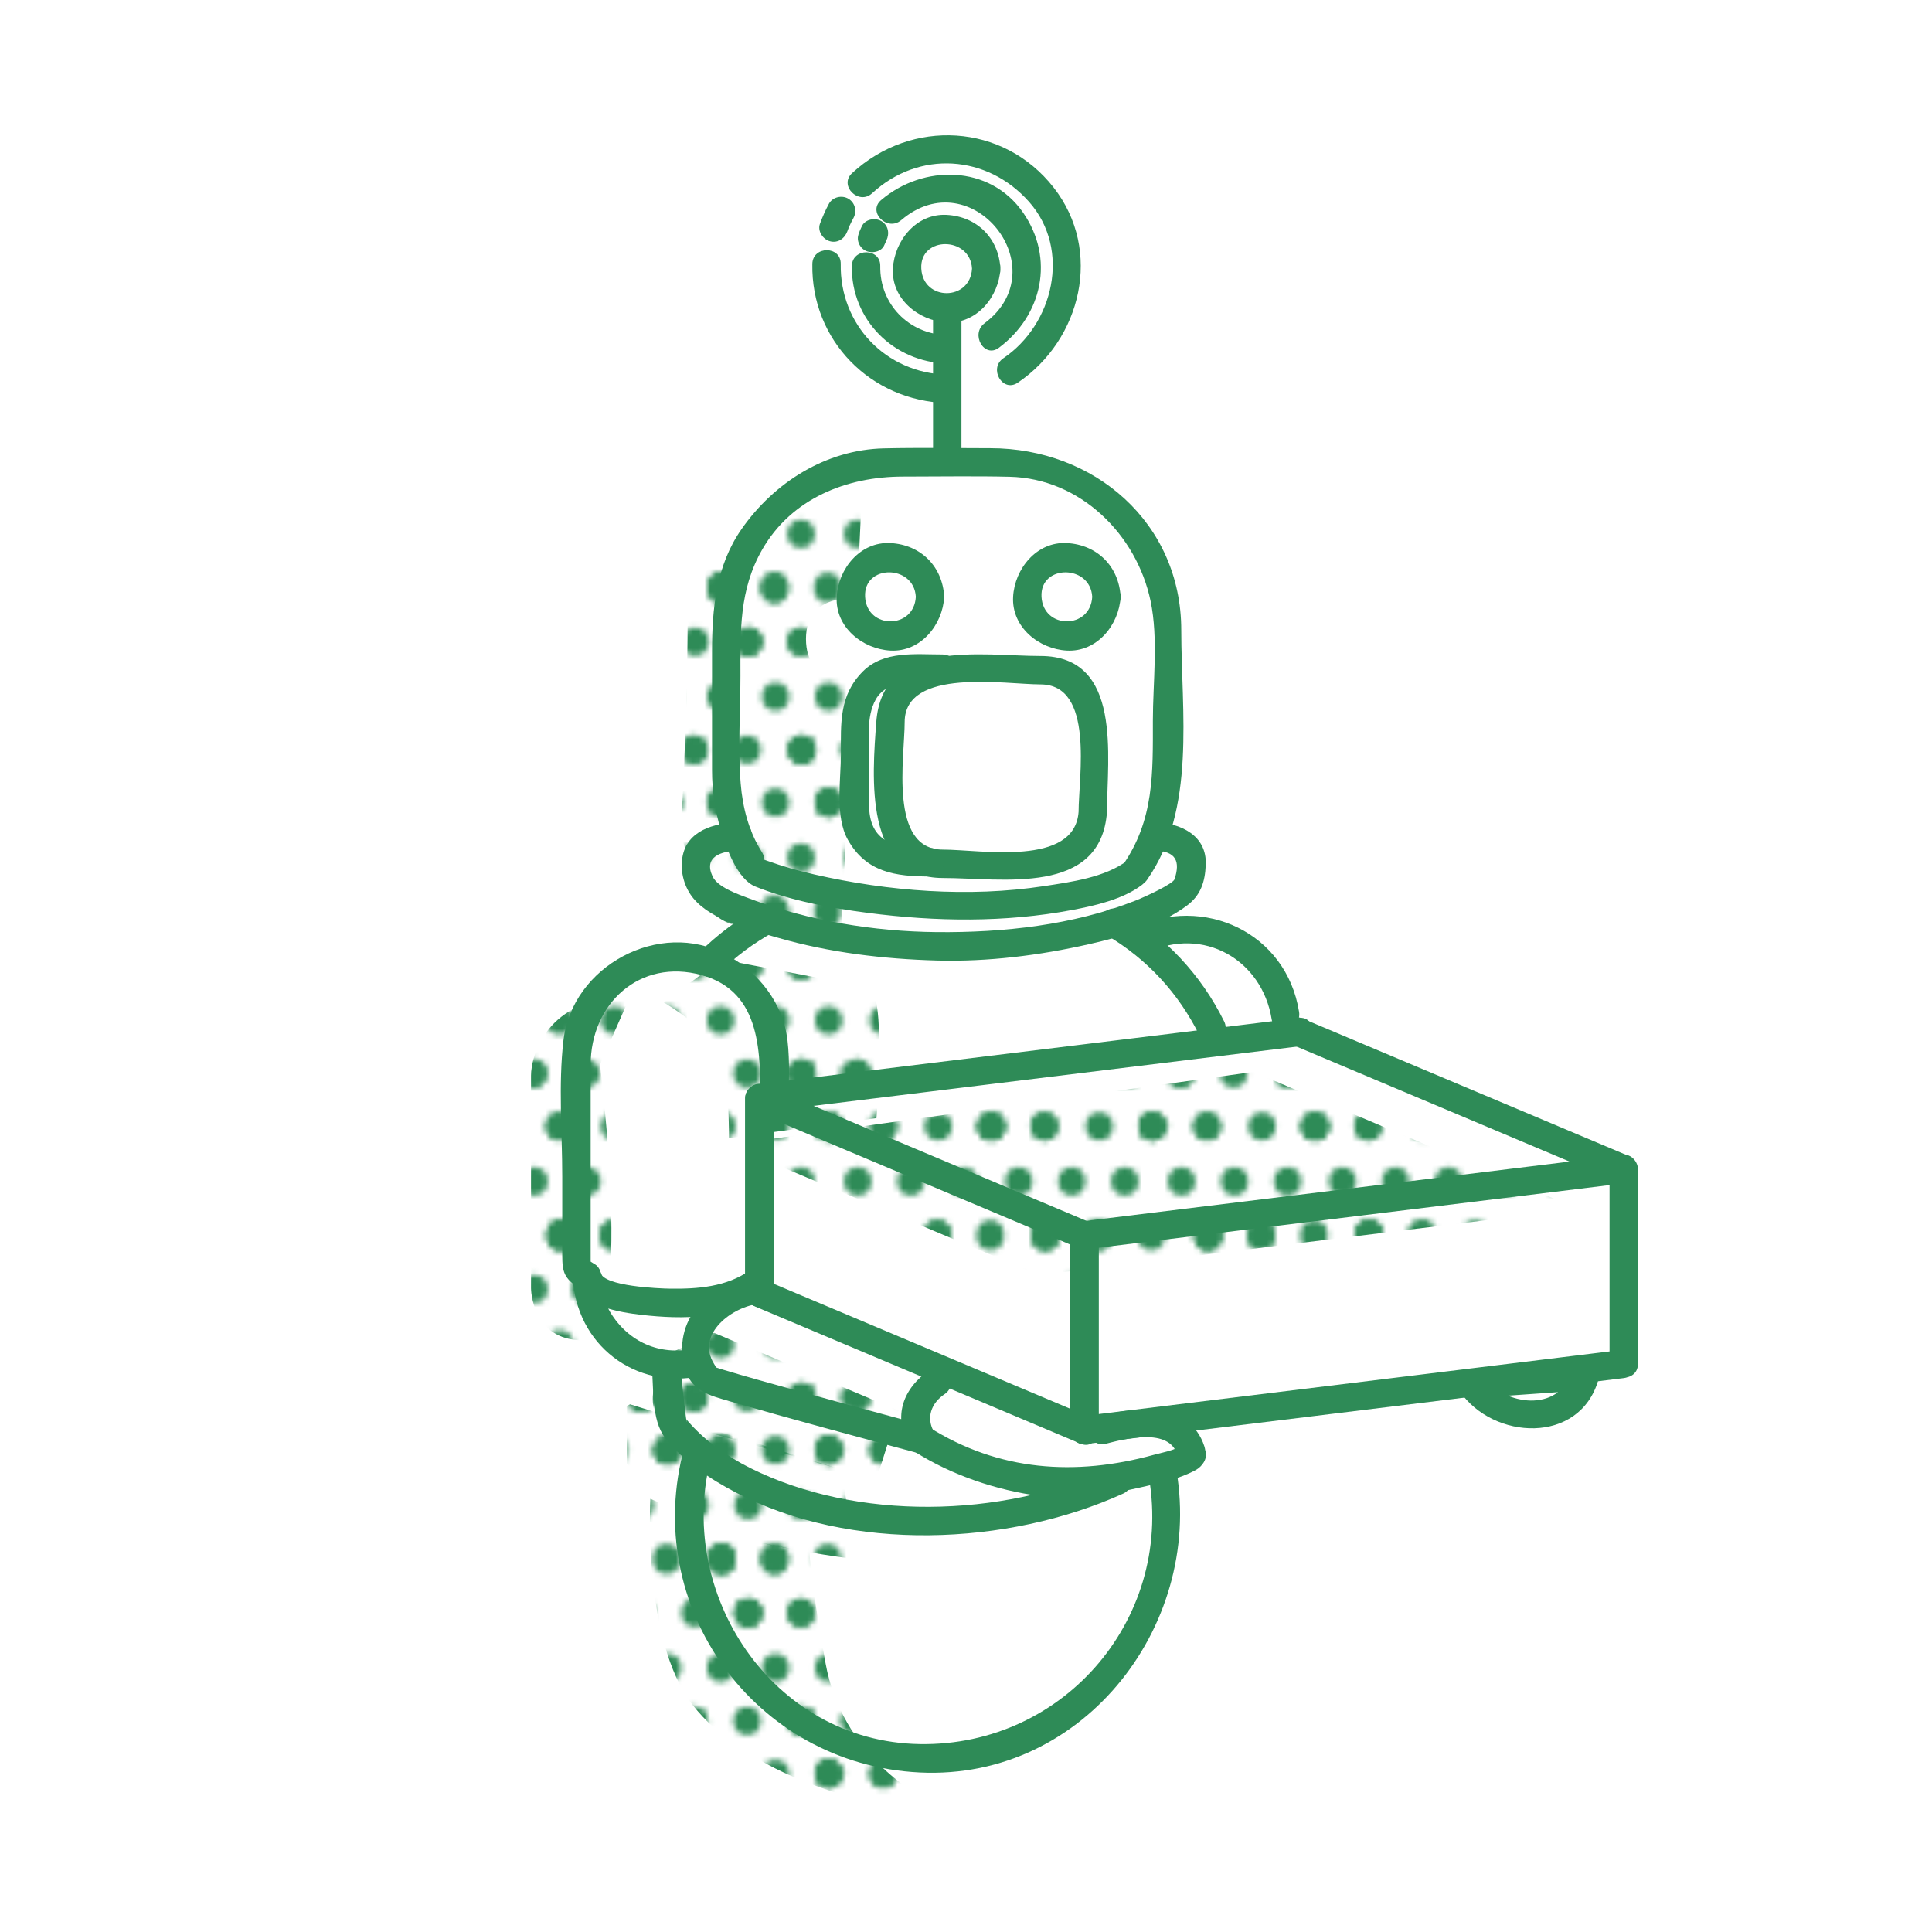 <?xml version="1.0" encoding="utf-8"?>
<!-- Generator: Adobe Illustrator 16.0.0, SVG Export Plug-In . SVG Version: 6.00 Build 0)  -->
<!DOCTYPE svg PUBLIC "-//W3C//DTD SVG 1.1//EN" "http://www.w3.org/Graphics/SVG/1.1/DTD/svg11.dtd">
<svg version="1.1" xmlns="http://www.w3.org/2000/svg" xmlns:xlink="http://www.w3.org/1999/xlink" x="0px" y="0px"
	 width="340.161px" height="340.16px" viewBox="0 0 340.161 340.16" enable-background="new 0 0 340.161 340.16"
	 xml:space="preserve">
<pattern  x="-7096.816" y="-759.792" width="56.693" height="56.692" patternUnits="userSpaceOnUse" id="PDIPUB" viewBox="4.752 -59.193 56.693 56.692" overflow="visible">
	<g>
		<polygon fill="none" points="4.752,-59.193 61.445,-59.193 61.445,-2.501 4.752,-2.501 		"/>
		<g>
			<g>
				<path fill="#2E8B57" d="M44.938-11.832"/>
				<path fill="#2E8B57" d="M44.938-9.332c3.224,0,3.224-5,0-5S41.714-9.332,44.938-9.332L44.938-9.332z"/>
			</g>
			<g>
				<path fill="#2E8B57" d="M35.605-11.832"/>
				<path fill="#2E8B57" d="M35.605-9.332c3.224,0,3.224-5,0-5S32.382-9.332,35.605-9.332L35.605-9.332z"/>
			</g>
			<g>
				<path fill="#2E8B57" d="M40.271,0c3.224,0,3.224-5,0-5S37.048,0,40.271,0L40.271,0z"/>
			</g>
			<g>
				<path fill="#2E8B57" d="M49.604,0c3.225,0,3.225-5,0-5S46.38,0,49.604,0L49.604,0z"/>
			</g>
			<g>
				<path fill="#2E8B57" d="M49.604,0c3.225,0,3.225-5,0-5S46.38,0,49.604,0L49.604,0z"/>
			</g>
			<g>
				<path fill="#2E8B57" d="M58.935,0c3.225,0,3.225-5,0-5S55.71,0,58.935,0L58.935,0z"/>
			</g>
			<g>
				<path fill="#2E8B57" d="M54.271-11.832"/>
				<path fill="#2E8B57" d="M54.271-9.332c3.223,0,3.223-5,0-5C51.046-14.332,51.046-9.332,54.271-9.332L54.271-9.332z"/>
			</g>
			<g>
				<path fill="#2E8B57" d="M40.271,0c3.224,0,3.224-5,0-5S37.048,0,40.271,0L40.271,0z"/>
			</g>
			<g>
				<path fill="#2E8B57" d="M40.271,0c3.224,0,3.224-5,0-5S37.048,0,40.271,0L40.271,0z"/>
			</g>
		</g>
		<g>
			<g>
				<path fill="#2E8B57" d="M16.591-11.832"/>
				<path fill="#2E8B57" d="M16.591-9.332c3.224,0,3.224-5,0-5S13.367-9.332,16.591-9.332L16.591-9.332z"/>
			</g>
			<g>
				<path fill="#2E8B57" d="M7.259-11.832"/>
				<path fill="#2E8B57" d="M7.259-9.332c3.224,0,3.224-5,0-5S4.035-9.332,7.259-9.332L7.259-9.332z"/>
			</g>
			<g>
				<path fill="#2E8B57" d="M11.925,0c3.224,0,3.224-5,0-5S8.701,0,11.925,0L11.925,0z"/>
			</g>
			<g>
				<path fill="#2E8B57" d="M21.258,0c3.225,0,3.225-5,0-5S18.033,0,21.258,0L21.258,0z"/>
			</g>
			<g>
				<path fill="#2E8B57" d="M21.258,0c3.225,0,3.225-5,0-5S18.033,0,21.258,0L21.258,0z"/>
			</g>
			<g>
				<path fill="#2E8B57" d="M30.588,0c3.225,0,3.225-5,0-5S27.363,0,30.588,0L30.588,0z"/>
			</g>
			<g>
				<path fill="#2E8B57" d="M25.924-11.832"/>
				<path fill="#2E8B57" d="M25.924-9.332c3.223,0,3.223-5,0-5C22.699-14.332,22.699-9.332,25.924-9.332L25.924-9.332z"/>
			</g>
			<g>
				<path fill="#2E8B57" d="M11.925,0c3.224,0,3.224-5,0-5S8.701,0,11.925,0L11.925,0z"/>
			</g>
			<g>
				<path fill="#2E8B57" d="M11.925,0c3.224,0,3.224-5,0-5S8.701,0,11.925,0L11.925,0z"/>
			</g>
		</g>
		<g>
			<g>
				<path fill="#2E8B57" d="M59.111-40.179"/>
				<path fill="#2E8B57" d="M59.111-37.679c3.224,0,3.224-5,0-5S55.888-37.679,59.111-37.679L59.111-37.679z"/>
			</g>
			<g>
				<path fill="#2E8B57" d="M49.779-40.179"/>
				<path fill="#2E8B57" d="M49.779-37.679c3.224,0,3.224-5,0-5S46.556-37.679,49.779-37.679L49.779-37.679z"/>
			</g>
			<g>
				<path fill="#2E8B57" d="M54.445-30.847"/>
				<path fill="#2E8B57" d="M54.445-28.347c3.224,0,3.224-5,0-5S51.222-28.347,54.445-28.347L54.445-28.347z"/>
			</g>
			<g>
				<path fill="#2E8B57" d="M63.778-28.347c3.225,0,3.225-5,0-5S60.554-28.347,63.778-28.347L63.778-28.347z"/>
			</g>
			<g>
				<path fill="#2E8B57" d="M63.778-28.347c3.225,0,3.225-5,0-5S60.554-28.347,63.778-28.347L63.778-28.347z"/>
			</g>
			<g>
				<path fill="#2E8B57" d="M59.111-21.515"/>
				<path fill="#2E8B57" d="M59.111-19.015c3.224,0,3.224-5,0-5S55.888-19.015,59.111-19.015L59.111-19.015z"/>
			</g>
			<g>
				<path fill="#2E8B57" d="M59.111-21.515"/>
				<path fill="#2E8B57" d="M59.111-19.015c3.224,0,3.224-5,0-5S55.888-19.015,59.111-19.015L59.111-19.015z"/>
			</g>
			<g>
				<path fill="#2E8B57" d="M59.111-21.515"/>
				<path fill="#2E8B57" d="M59.111-19.015c3.224,0,3.224-5,0-5S55.888-19.015,59.111-19.015L59.111-19.015z"/>
			</g>
			<g>
				<path fill="#2E8B57" d="M49.779-21.515"/>
				<path fill="#2E8B57" d="M49.779-19.015c3.224,0,3.224-5,0-5S46.556-19.015,49.779-19.015L49.779-19.015z"/>
			</g>
			<g>
				<path fill="#2E8B57" d="M54.445-30.847"/>
				<path fill="#2E8B57" d="M54.445-28.347c3.224,0,3.224-5,0-5S51.222-28.347,54.445-28.347L54.445-28.347z"/>
			</g>
			<g>
				<path fill="#2E8B57" d="M54.445-30.847"/>
				<path fill="#2E8B57" d="M54.445-28.347c3.224,0,3.224-5,0-5S51.222-28.347,54.445-28.347L54.445-28.347z"/>
			</g>
		</g>
		<g>
			<g>
				<path fill="#2E8B57" d="M30.765-40.179"/>
				<path fill="#2E8B57" d="M30.765-37.679c3.224,0,3.224-5,0-5S27.541-37.679,30.765-37.679L30.765-37.679z"/>
			</g>
			<g>
				<path fill="#2E8B57" d="M21.433-40.179"/>
				<path fill="#2E8B57" d="M21.433-37.679c3.224,0,3.224-5,0-5S18.209-37.679,21.433-37.679L21.433-37.679z"/>
			</g>
			<g>
				<path fill="#2E8B57" d="M26.099-30.847"/>
				<path fill="#2E8B57" d="M26.099-28.347c3.224,0,3.224-5,0-5S22.875-28.347,26.099-28.347L26.099-28.347z"/>
			</g>
			<g>
				<path fill="#2E8B57" d="M35.432-30.847"/>
				<path fill="#2E8B57" d="M35.432-28.347c3.225,0,3.225-5,0-5S32.207-28.347,35.432-28.347L35.432-28.347z"/>
			</g>
			<g>
				<path fill="#2E8B57" d="M35.432-30.847"/>
				<path fill="#2E8B57" d="M35.432-28.347c3.225,0,3.225-5,0-5S32.207-28.347,35.432-28.347L35.432-28.347z"/>
			</g>
			<g>
				<path fill="#2E8B57" d="M44.762-30.847"/>
				<path fill="#2E8B57" d="M44.762-28.347c3.225,0,3.225-5,0-5S41.537-28.347,44.762-28.347L44.762-28.347z"/>
			</g>
			<g>
				<path fill="#2E8B57" d="M40.098-21.515"/>
				<path fill="#2E8B57" d="M40.098-19.015c3.223,0,3.223-5,0-5C36.873-24.015,36.873-19.015,40.098-19.015L40.098-19.015z"/>
			</g>
			<g>
				<path fill="#2E8B57" d="M40.098-40.179"/>
				<path fill="#2E8B57" d="M40.098-37.679c3.223,0,3.223-5,0-5C36.873-42.679,36.873-37.679,40.098-37.679L40.098-37.679z"/>
			</g>
			<g>
				<path fill="#2E8B57" d="M30.765-21.515"/>
				<path fill="#2E8B57" d="M30.765-19.015c3.224,0,3.224-5,0-5S27.541-19.015,30.765-19.015L30.765-19.015z"/>
			</g>
			<g>
				<path fill="#2E8B57" d="M40.098-21.515"/>
				<path fill="#2E8B57" d="M40.098-19.015c3.223,0,3.223-5,0-5C36.873-24.015,36.873-19.015,40.098-19.015L40.098-19.015z"/>
			</g>
			<g>
				<path fill="#2E8B57" d="M30.765-21.515"/>
				<path fill="#2E8B57" d="M30.765-19.015c3.224,0,3.224-5,0-5S27.541-19.015,30.765-19.015L30.765-19.015z"/>
			</g>
			<g>
				<path fill="#2E8B57" d="M30.765-21.515"/>
				<path fill="#2E8B57" d="M30.765-19.015c3.224,0,3.224-5,0-5S27.541-19.015,30.765-19.015L30.765-19.015z"/>
			</g>
			<g>
				<path fill="#2E8B57" d="M21.433-21.515"/>
				<path fill="#2E8B57" d="M21.433-19.015c3.224,0,3.224-5,0-5S18.209-19.015,21.433-19.015L21.433-19.015z"/>
			</g>
			<g>
				<path fill="#2E8B57" d="M26.099-30.847"/>
				<path fill="#2E8B57" d="M26.099-28.347c3.224,0,3.224-5,0-5S22.875-28.347,26.099-28.347L26.099-28.347z"/>
			</g>
			<g>
				<path fill="#2E8B57" d="M26.099-30.847"/>
				<path fill="#2E8B57" d="M26.099-28.347c3.224,0,3.224-5,0-5S22.875-28.347,26.099-28.347L26.099-28.347z"/>
			</g>
		</g>
		<g>
			<g>
				<path fill="#2E8B57" d="M2.418-37.679c3.224,0,3.224-5,0-5S-0.806-37.679,2.418-37.679L2.418-37.679z"/>
			</g>
			<g>
				<path fill="#2E8B57" d="M7.085-30.847"/>
				<path fill="#2E8B57" d="M7.085-28.347c3.225,0,3.225-5,0-5S3.86-28.347,7.085-28.347L7.085-28.347z"/>
			</g>
			<g>
				<path fill="#2E8B57" d="M7.085-30.847"/>
				<path fill="#2E8B57" d="M7.085-28.347c3.225,0,3.225-5,0-5S3.86-28.347,7.085-28.347L7.085-28.347z"/>
			</g>
			<g>
				<path fill="#2E8B57" d="M16.415-30.847"/>
				<path fill="#2E8B57" d="M16.415-28.347c3.225,0,3.225-5,0-5S13.19-28.347,16.415-28.347L16.415-28.347z"/>
			</g>
			<g>
				<path fill="#2E8B57" d="M11.751-21.515"/>
				<path fill="#2E8B57" d="M11.751-19.015c3.223,0,3.223-5,0-5C8.526-24.015,8.526-19.015,11.751-19.015L11.751-19.015z"/>
			</g>
			<g>
				<path fill="#2E8B57" d="M11.751-40.179"/>
				<path fill="#2E8B57" d="M11.751-37.679c3.223,0,3.223-5,0-5C8.526-42.679,8.526-37.679,11.751-37.679L11.751-37.679z"/>
			</g>
			<g>
				<path fill="#2E8B57" d="M2.418-19.015c3.224,0,3.224-5,0-5S-0.806-19.015,2.418-19.015L2.418-19.015z"/>
			</g>
			<g>
				<path fill="#2E8B57" d="M11.751-21.515"/>
				<path fill="#2E8B57" d="M11.751-19.015c3.223,0,3.223-5,0-5C8.526-24.015,8.526-19.015,11.751-19.015L11.751-19.015z"/>
			</g>
			<g>
				<path fill="#2E8B57" d="M2.418-19.015c3.224,0,3.224-5,0-5S-0.806-19.015,2.418-19.015L2.418-19.015z"/>
			</g>
			<g>
				<path fill="#2E8B57" d="M2.418-19.015c3.224,0,3.224-5,0-5S-0.806-19.015,2.418-19.015L2.418-19.015z"/>
			</g>
		</g>
		<g>
			<g>
				<path fill="#2E8B57" d="M40.271-56.693c3.224,0,3.224-5,0-5S37.048-56.693,40.271-56.693L40.271-56.693z"/>
			</g>
			<g>
				<path fill="#2E8B57" d="M49.604-56.693c3.225,0,3.225-5,0-5S46.38-56.693,49.604-56.693L49.604-56.693z"/>
			</g>
			<g>
				<path fill="#2E8B57" d="M49.604-56.693c3.225,0,3.225-5,0-5S46.38-56.693,49.604-56.693L49.604-56.693z"/>
			</g>
			<g>
				<path fill="#2E8B57" d="M58.935-56.693c3.225,0,3.225-5,0-5S55.71-56.693,58.935-56.693L58.935-56.693z"/>
			</g>
			<g>
				<path fill="#2E8B57" d="M54.271-49.861"/>
				<path fill="#2E8B57" d="M54.271-47.361c3.223,0,3.223-5,0-5C51.046-52.361,51.046-47.361,54.271-47.361L54.271-47.361z"/>
			</g>
			<g>
				<path fill="#2E8B57" d="M44.938-49.861"/>
				<path fill="#2E8B57" d="M44.938-47.361c3.224,0,3.224-5,0-5S41.714-47.361,44.938-47.361L44.938-47.361z"/>
			</g>
			<g>
				<path fill="#2E8B57" d="M54.271-49.861"/>
				<path fill="#2E8B57" d="M54.271-47.361c3.223,0,3.223-5,0-5C51.046-52.361,51.046-47.361,54.271-47.361L54.271-47.361z"/>
			</g>
			<g>
				<path fill="#2E8B57" d="M44.938-49.861"/>
				<path fill="#2E8B57" d="M44.938-47.361c3.224,0,3.224-5,0-5S41.714-47.361,44.938-47.361L44.938-47.361z"/>
			</g>
			<g>
				<path fill="#2E8B57" d="M44.938-49.861"/>
				<path fill="#2E8B57" d="M44.938-47.361c3.224,0,3.224-5,0-5S41.714-47.361,44.938-47.361L44.938-47.361z"/>
			</g>
			<g>
				<path fill="#2E8B57" d="M35.605-49.861"/>
				<path fill="#2E8B57" d="M35.605-47.361c3.224,0,3.224-5,0-5S32.382-47.361,35.605-47.361L35.605-47.361z"/>
			</g>
			<g>
				<path fill="#2E8B57" d="M40.271-56.693c3.224,0,3.224-5,0-5S37.048-56.693,40.271-56.693L40.271-56.693z"/>
			</g>
			<g>
				<path fill="#2E8B57" d="M40.271-56.693c3.224,0,3.224-5,0-5S37.048-56.693,40.271-56.693L40.271-56.693z"/>
			</g>
		</g>
		<g>
			<g>
				<path fill="#2E8B57" d="M11.925-56.693c3.224,0,3.224-5,0-5S8.701-56.693,11.925-56.693L11.925-56.693z"/>
			</g>
			<g>
				<path fill="#2E8B57" d="M21.258-56.693c3.225,0,3.225-5,0-5S18.033-56.693,21.258-56.693L21.258-56.693z"/>
			</g>
			<g>
				<path fill="#2E8B57" d="M21.258-56.693c3.225,0,3.225-5,0-5S18.033-56.693,21.258-56.693L21.258-56.693z"/>
			</g>
			<g>
				<path fill="#2E8B57" d="M30.588-56.693c3.225,0,3.225-5,0-5S27.363-56.693,30.588-56.693L30.588-56.693z"/>
			</g>
			<g>
				<path fill="#2E8B57" d="M25.924-49.861"/>
				<path fill="#2E8B57" d="M25.924-47.361c3.223,0,3.223-5,0-5C22.699-52.361,22.699-47.361,25.924-47.361L25.924-47.361z"/>
			</g>
			<g>
				<path fill="#2E8B57" d="M16.591-49.861"/>
				<path fill="#2E8B57" d="M16.591-47.361c3.224,0,3.224-5,0-5S13.367-47.361,16.591-47.361L16.591-47.361z"/>
			</g>
			<g>
				<path fill="#2E8B57" d="M25.924-49.861"/>
				<path fill="#2E8B57" d="M25.924-47.361c3.223,0,3.223-5,0-5C22.699-52.361,22.699-47.361,25.924-47.361L25.924-47.361z"/>
			</g>
			<g>
				<path fill="#2E8B57" d="M16.591-49.861"/>
				<path fill="#2E8B57" d="M16.591-47.361c3.224,0,3.224-5,0-5S13.367-47.361,16.591-47.361L16.591-47.361z"/>
			</g>
			<g>
				<path fill="#2E8B57" d="M16.591-49.861"/>
				<path fill="#2E8B57" d="M16.591-47.361c3.224,0,3.224-5,0-5S13.367-47.361,16.591-47.361L16.591-47.361z"/>
			</g>
			<g>
				<path fill="#2E8B57" d="M7.259-49.861"/>
				<path fill="#2E8B57" d="M7.259-47.361c3.224,0,3.224-5,0-5S4.035-47.361,7.259-47.361L7.259-47.361z"/>
			</g>
			<g>
				<path fill="#2E8B57" d="M11.925-56.693c3.224,0,3.224-5,0-5S8.701-56.693,11.925-56.693L11.925-56.693z"/>
			</g>
			<g>
				<path fill="#2E8B57" d="M11.925-56.693c3.224,0,3.224-5,0-5S8.701-56.693,11.925-56.693L11.925-56.693z"/>
			</g>
		</g>
	</g>
</pattern>
<g id="BG" display="none">
</g>
<g display="none">
</g>
<g id="Gradient" display="none">
</g>
<g id="PunkteBackground" display="none">
</g>
<g id="Punktschraffur">
	<pattern  id="SVGID_1_" xlink:href="#PDIPUB" patternTransform="matrix(1 0 0 1 6.329 749.421)">
	</pattern>
	<polygon fill="url(#SVGID_1_)" points="128.363,201.567 220.657,188.729 277.887,212.847 182.93,224.489 	"/>
	<pattern  id="SVGID_2_" xlink:href="#PDIPUB" patternTransform="matrix(1 0 0 1 6.329 749.421)">
	</pattern>
	<path fill="url(#SVGID_2_)" d="M151.709,87.714c-9.893,0-30.643,8.667-30.643,21.537c0,16.754-1.199,37.625-1.199,37.625
		s2.785,9.918,5.678,13.764c2.891,3.844,16.271,4.141,16.271,4.141h6.275l2.154-45.891c0,0-8.338,1.884-8.338-6.396
		c0-8.28,8.97-7.057,8.97-7.057L151.709,87.714z"/>
	<pattern  id="SVGID_4_" xlink:href="#PDIPUB" patternTransform="matrix(1 0 0 1 6.329 749.421)">
	</pattern>
	<path fill="url(#SVGID_4_)" d="M110.928,175.46c-14.994,0-17.434,10.76-17.434,13.904s0,37.471,0,37.471s0.035,9.15,9.15,9.15
		s2.999-48.539,2.999-48.539L110.928,175.46"/>
	<pattern  id="SVGID_6_" xlink:href="#PDIPUB" patternTransform="matrix(1 0 0 1 6.329 749.421)">
	</pattern>
	<path fill="url(#SVGID_6_)" d="M116.357,239.015c0,0-3.355,9.691,0.242,10.854c3.594,1.162,37.717,10.574,37.717,10.574
		l3.841-12.104l-32.456-13.678L116.357,239.015z"/>
	<pattern  id="SVGID_7_" xlink:href="#PDIPUB" patternTransform="matrix(1 0 0 1 6.329 749.421)">
	</pattern>
	<path fill="url(#SVGID_7_)" d="M127.021,168.919l-10.158,7.58c0,0,10.141,5.789,10.82,11.58c0.68,5.789,0.68,12.295,0.68,12.295
		l25.953-3.512c0,0,1.787-22.346-1.389-22.984C149.754,173.239,127.021,168.919,127.021,168.919z"/>
	<pattern  id="SVGID_8_" xlink:href="#PDIPUB" patternTransform="matrix(1 0 0 1 6.329 749.421)">
	</pattern>
	<path fill="url(#SVGID_8_)" d="M110.336,247.552l0.071,10.219c0,0,10.279,10.996,21.235,13.408c10.955,2.414,18.6,3.268,18.6,3.268
		l-1.943-15.668l-37.371-11.527"/>
	<pattern  id="SVGID_9_" xlink:href="#PDIPUB" patternTransform="matrix(1 0 0 1 6.329 749.421)">
	</pattern>
	<path fill="url(#SVGID_9_)" d="M114.507,263.89c0,0-1.423,24.9,7.435,36.285s26.84,15.918,26.84,15.918h13.094
		c0,0-13.612-7.029-16.523-23.244c-2.91-16.217-2.799-19.539-2.799-19.539l-10.91-2.131L114.507,263.89z"/>
</g>
<g id="Linien">
	<g>
		<g>
			<path fill="#2E8B57" d="M129.97,144.741c-4.226,0.212-9.052,1.433-9.835,6.274c-0.404,2.5,0.357,5.268,1.98,7.199
				c3.286,3.907,10.158,5.537,14.779,6.874c9.074,2.626,18.652,3.771,28.072,4.027c8.987,0.246,18.057-0.896,26.81-2.884
				c5.812-1.319,12.242-3.152,17.122-6.725c2.506-1.834,3.266-4.204,3.395-7.235c0.223-5.218-4.453-7.328-8.919-7.531
				c-3.225-0.146-3.21,4.854,0,5c3.675,0.167,4.464,1.895,3.423,5.067c-0.259,0.787-4.924,2.99-6.898,3.768
				c-10.955,4.317-23.248,5.648-34.932,5.54c-11.192-0.104-22.726-2.017-33.213-5.984c-1.816-0.687-5.408-1.914-6.295-3.826
				c-1.615-3.481,1.49-4.413,4.511-4.564C133.178,149.58,133.193,144.579,129.97,144.741L129.97,144.741z"/>
		</g>
	</g>
	<g>
		<g>
			<path fill="#2E8B57" d="M201.961,154.903c8.697-12.438,6.02-29.552,6.02-43.949c0-18.949-15.34-32.042-33.623-32.042
				c-6.248,0-12.508-0.113-18.754,0.032c-10.184,0.235-19.289,5.992-25.014,14.172c-4.529,6.472-5.223,14.012-5.223,21.629
				c0,6.953,0,13.906,0,20.859c0,3.657,0.52,7.175,1.59,10.676c0.937,3.063,2.871,8.552,6.059,9.824
				c6.271,2.504,13.185,3.768,19.844,4.633c11.881,1.544,24.082,1.717,35.889-0.512c4.002-0.756,8.977-1.882,12.315-4.426
				c2.528-1.926,0.042-6.272-2.523-4.316c-3.972,3.026-10.015,3.815-14.753,4.538c-13.226,2.017-27.377,0.918-40.371-2.048
				c-2.831-0.646-5.641-1.444-8.374-2.427c-1.434-0.516,0.212,0.259-0.998-1.678c-2.233-3.571-3.294-7.741-3.634-11.898
				c-0.508-6.236-0.043-12.673-0.043-18.922c0-7.885-0.262-15.184,3.852-22.326c5.17-8.978,14.859-12.81,24.772-12.81
				c6.249,0,12.507-0.113,18.754,0.032c12.436,0.288,22.356,10.119,24.829,21.862c1.398,6.645,0.406,14.355,0.406,21.077
				c0,9.188,0.252,17.505-5.338,25.496C195.79,155.029,200.127,157.524,201.961,154.903z"/>
		</g>
	</g>
	<g>
		<g>
			<path fill="#2E8B57" d="M189.904,142.942c-0.713,9.718-17.224,6.646-23.9,6.646c-9.564,0-6.723-16.327-6.723-22.442
				c0-9.67,17.769-6.647,23.9-6.647C192.746,120.499,189.904,136.828,189.904,142.942c0,3.225,5,3.225,5,0
				c0-9.545,2.814-27.443-11.723-27.443c-10.431,0-27.81-3.216-28.9,11.647c-0.699,9.525-2.236,27.442,11.723,27.442
				c10.431,0,27.81,3.216,28.9-11.646C195.141,139.724,190.139,139.747,189.904,142.942z"/>
		</g>
	</g>
	<g>
		<g>
			<path fill="#2E8B57" d="M163.762,149.319c-4.904,0-10.244-0.305-10.709-6.646c-0.215-2.927,0-5.949,0-8.883
				c0-3.453-0.6-7.508,1.133-10.632c2.165-3.905,8.055-2.928,11.746-2.928c3.225,0,3.225-5,0-5c-4.713,0-10.325-0.699-14,2.976
				c-4.219,4.218-3.879,9.131-3.879,14.613c0,4.415-1.06,10.913,1.191,14.972c3.236,5.837,8.443,6.529,14.518,6.529
				C166.986,154.319,166.986,149.319,163.762,149.319L163.762,149.319z"/>
		</g>
	</g>
	<g>
		<g>
			<path fill="#2E8B57" d="M161.246,105.08c-0.311,5.758-8.619,5.758-8.93,0C152.006,99.319,160.938,99.349,161.246,105.08
				c0.173,3.207,5.174,3.224,5,0c-0.288-5.35-4.115-9.177-9.465-9.465c-5.338-0.287-9.2,4.548-9.465,9.465
				c-0.287,5.338,4.548,9.2,9.465,9.465c5.338,0.288,9.2-4.547,9.465-9.465C166.42,101.856,161.418,101.874,161.246,105.08z"/>
		</g>
	</g>
	<g>
		<g>
			<path fill="#2E8B57" d="M192.303,105.08c-0.311,5.758-8.619,5.758-8.93,0C183.062,99.318,191.994,99.35,192.303,105.08
				c0.173,3.207,5.174,3.224,5,0c-0.288-5.349-4.115-9.177-9.465-9.465c-5.338-0.288-9.2,4.548-9.465,9.465
				c-0.287,5.338,4.547,9.2,9.465,9.465c5.338,0.287,9.2-4.548,9.465-9.465C197.477,101.856,192.476,101.874,192.303,105.08z"/>
		</g>
	</g>
	<g>
		<g>
			<path fill="#2E8B57" d="M171.139,47.296c-0.311,5.758-8.619,5.758-8.93,0C161.898,41.534,170.83,41.565,171.139,47.296
				c0.173,3.207,5.174,3.224,5,0c-0.288-5.349-4.115-9.177-9.465-9.465c-5.338-0.288-9.2,4.548-9.465,9.465
				c-0.287,5.338,4.548,9.2,9.465,9.465c5.338,0.288,9.2-4.548,9.465-9.465C176.312,44.072,171.312,44.089,171.139,47.296z"/>
		</g>
	</g>
	<g>
		<g>
			<path fill="#2E8B57" d="M169.279,80.714c0-8.645,0-17.289,0-25.934c0-3.225-5-3.225-5,0c0,8.645,0,17.289,0,25.934
				C164.279,83.938,169.279,83.938,169.279,80.714L169.279,80.714z"/>
		</g>
	</g>
	<g>
		<g>
			<path fill="#2E8B57" d="M158.674,38.757c12.413-10.578,27.57,8.518,14.676,18.154c-2.551,1.906-0.062,6.25,2.523,4.317
				c7.673-5.734,9.838-15.735,4.266-23.786c-5.885-8.501-17.623-8.507-25-2.221C152.681,37.316,156.235,40.835,158.674,38.757
				L158.674,38.757z"/>
		</g>
	</g>
	<g>
		<g>
			<path fill="#2E8B57" d="M155.688,43.175c0.119-0.28,0.244-0.557,0.375-0.832c0.589-1.229,0.35-2.69-0.896-3.42
				c-1.102-0.646-2.832-0.332-3.42,0.897c-0.132,0.274-0.257,0.551-0.375,0.832c-0.275,0.651-0.449,1.213-0.252,1.926
				c0.172,0.625,0.59,1.167,1.148,1.494C153.328,44.693,155.157,44.431,155.688,43.175L155.688,43.175z"/>
		</g>
	</g>
	<g>
		<g>
			<path fill="#2E8B57" d="M166.674,58.995c-6.662-0.186-11.805-5.464-11.691-12.159c0.055-3.226-4.945-3.221-5,0
				c-0.16,9.455,7.361,16.899,16.691,17.159C169.9,64.085,169.891,59.085,166.674,58.995L166.674,58.995z"/>
		</g>
	</g>
	<g>
		<g>
			<path fill="#2E8B57" d="M153.557,34.02c8.26-7.625,20.265-6.802,27.629,1.52c7.467,8.438,4.268,21.582-4.518,27.524
				c-2.654,1.795-0.156,6.129,2.523,4.317c11.215-7.585,14.998-23.256,6.33-34.351c-8.879-11.364-25.026-12.214-35.5-2.545
				C147.647,32.676,151.192,36.203,153.557,34.02L153.557,34.02z"/>
		</g>
	</g>
	<g>
		<g>
			<path fill="#2E8B57" d="M149.189,40.726c0.075-0.202,0.152-0.403,0.23-0.603c0.109-0.267,0.107-0.266-0.004,0.003
				c0.057-0.131,0.115-0.262,0.174-0.391c0.206-0.454,0.436-0.897,0.672-1.335c0.65-1.198,0.307-2.716-0.896-3.42
				c-1.146-0.672-2.771-0.3-3.42,0.897c-0.613,1.131-1.131,2.314-1.576,3.521c-0.473,1.279,0.516,2.737,1.746,3.075
				C147.514,42.857,148.719,42.003,149.189,40.726L149.189,40.726z"/>
		</g>
	</g>
	<g>
		<g>
			<path fill="#2E8B57" d="M166.674,65.959c-10.689-0.298-18.838-8.779-18.648-19.488c0.057-3.226-4.943-3.221-5,0
				c-0.239,13.469,10.293,24.116,23.648,24.488C169.9,71.049,169.891,66.049,166.674,65.959L166.674,65.959z"/>
		</g>
	</g>
	<g>
		<g>
			<path fill="#2E8B57" d="M138.863,194.567c0-3.771,0.229-7.617-0.207-11.368c-0.763-6.573-5.08-12.054-10.799-15.126
				c-11.744-6.309-27.136,2.024-28.656,15.126c-0.91,7.85-0.207,16.087-0.207,23.973c0,4.606,0,9.214,0,13.821
				c0,3.074,0.357,4.081,3.082,5.922c-0.412-0.719-0.826-1.438-1.238-2.158c0.51,11.967,10.992,20.048,22.705,17.495
				c3.149-0.687,1.813-5.507-1.33-4.822c-6.049,1.319-11.605-1.151-14.797-6.433c-1.417-2.347-0.656-5.347-1.92-7.502
				c-0.555-0.949-1.861-1.55-2.74-2.143c0.412,0.719,0.826,1.438,1.238,2.158c0-12.018,0-24.035,0-36.053
				c0-10.727,8.631-18.776,19.532-15.779c10.736,2.952,10.337,14.077,10.337,22.889
				C133.863,197.792,138.863,197.792,138.863,194.567L138.863,194.567z"/>
		</g>
	</g>
	<g>
		<g>
			<path fill="#2E8B57" d="M228.723,178.15c-2.232-13.956-16.811-20.701-29.254-14.737c-2.906,1.393-0.369,5.703,2.523,4.316
				c9.846-4.718,20.229,1.243,21.91,11.751C224.41,182.657,229.229,181.304,228.723,178.15L228.723,178.15z"/>
		</g>
	</g>
	<g>
		<g>
			<path fill="#2E8B57" d="M100.928,225.422c1.002,4.571,8.391,5.665,12.041,6.083c7.193,0.822,15.447,0.812,21.627-3.537
				c2.615-1.84,0.12-6.178-2.523-4.316c-4.168,2.933-9.225,3.314-14.182,3.239c-1.773-0.026-11.617-0.404-12.143-2.799
				C105.059,220.943,100.238,222.279,100.928,225.422L100.928,225.422z"/>
		</g>
	</g>
	<g>
		<g>
			<path fill="#2E8B57" d="M126.631,171.267c2.885-2.866,6.083-5.241,9.652-7.189c2.831-1.544,0.308-5.861-2.523-4.316
				c-3.922,2.14-7.496,4.821-10.664,7.971C120.807,170.007,124.343,173.541,126.631,171.267L126.631,171.267z"/>
		</g>
	</g>
	<g>
		<g>
			<path fill="#2E8B57" d="M195.217,258.661c-18.938,8.58-44.32,9.185-63.109-0.184c-4.146-2.067-8.053-4.821-11.074-8.359
				c-0.494-0.579-0.102-0.094-0.375-0.476c0.479,0.67,0.272,1.336,0.062-0.516c-0.335-2.959-0.67-5.917-1.006-8.876
				c-0.359-3.166-5.363-3.201-5,0c0.453,3.996-0.139,9.683,2.438,12.98c3.211,4.109,7.871,7.179,12.432,9.563
				c20.181,10.554,47.777,9.417,68.156,0.183C200.674,261.649,198.129,257.341,195.217,258.661L195.217,258.661z"/>
		</g>
	</g>
	<g>
		<g>
			<path fill="#2E8B57" d="M194.816,164.644c7.186,4.238,12.693,10.226,16.391,17.697c1.43,2.891,5.742,0.355,4.316-2.523
				c-4.056-8.197-10.311-14.849-18.184-19.49C194.557,158.686,192.042,163.008,194.816,164.644L194.816,164.644z"/>
		</g>
	</g>
	<g>
		<g>
			<path fill="#2E8B57" d="M202.09,259.033c4.992,25.306-14.404,48.46-40.153,48.043c-26.026-0.422-43.271-26.726-36.622-50.957
				c0.855-3.115-3.969-4.436-4.82-1.33c-7.708,28.09,12.357,55.872,41.442,57.287c29.271,1.424,50.437-26.685,44.974-54.373
				C206.287,254.542,201.469,255.884,202.09,259.033L202.09,259.033z"/>
		</g>
	</g>
	<g>
		<g>
			<g>
				<path fill="#2E8B57" d="M191.594,249.367c-19.076-8.039-38.152-16.078-57.229-24.117c0.612,0.804,1.225,1.607,1.836,2.411
					c0-11.43,0-22.859,0-34.289c-1.055,0.804-2.109,1.607-3.164,2.411c19.076,8.039,38.152,16.078,57.229,24.117
					c-0.612-0.804-1.225-1.607-1.836-2.411c0,11.43,0,22.859,0,34.289c0,3.225,5,3.225,5,0c0-11.43,0-22.859,0-34.289
					c0-1.223-0.79-1.971-1.836-2.411c-19.076-8.039-38.152-16.078-57.229-24.117c-1.531-0.646-3.164,0.946-3.164,2.411
					c0,11.43,0,22.859,0,34.289c0,1.223,0.79,1.971,1.836,2.411c19.076,8.039,38.152,16.078,57.229,24.117
					C193.234,255.44,194.519,250.6,191.594,249.367z"/>
			</g>
		</g>
		<g>
			<g>
				<path fill="#2E8B57" d="M227.992,184.141c19.077,8.038,38.153,16.076,57.23,24.115c2.969,1.251,4.253-3.59,1.328-4.822
					c-19.076-8.038-38.152-16.076-57.229-24.115C226.352,178.067,225.068,182.908,227.992,184.141L227.992,184.141z"/>
			</g>
		</g>
		<g>
			<g>
				<path fill="#2E8B57" d="M285.887,237.636c-31.652,3.881-63.305,7.762-94.957,11.643c0.834,0.833,1.666,1.667,2.5,2.5
					c0-11.43,0-22.859,0-34.289c-0.834,0.833-1.666,1.667-2.5,2.5c31.652-3.881,63.305-7.762,94.957-11.643
					c-0.834-0.833-1.666-1.667-2.5-2.5c0,11.43,0,22.859,0,34.289c0,3.225,5,3.225,5,0c0-11.43,0-22.859,0-34.289
					c0-1.237-1.145-2.666-2.5-2.5c-31.652,3.881-63.305,7.762-94.957,11.643c-1.352,0.166-2.5,1.012-2.5,2.5
					c0,11.43,0,22.859,0,34.289c0,1.237,1.145,2.666,2.5,2.5c31.652-3.881,63.305-7.762,94.957-11.643
					C289.045,242.249,289.082,237.244,285.887,237.636z"/>
			</g>
		</g>
		<g>
			<g>
				<path fill="#2E8B57" d="M136.201,227.659c0-11.43,0-22.859,0-34.289c-0.834,0.833-1.666,1.667-2.5,2.5
					c31.652-3.88,63.305-7.761,94.956-11.641c3.157-0.387,3.195-5.392,0-5c-31.651,3.88-63.304,7.761-94.956,11.641
					c-1.352,0.166-2.5,1.012-2.5,2.5c0,11.43,0,22.859,0,34.289C131.201,230.884,136.201,230.884,136.201,227.659L136.201,227.659z"
					/>
			</g>
		</g>
	</g>
	<g>
		<g>
			<path fill="#2E8B57" d="M133.701,224.56c-8.071,0.732-15.27,7.16-13.272,15.817c1.06,4.594,4.41,5.284,8.303,6.412
				c10.931,3.167,21.933,6.104,32.921,9.064c2.119,0.571,3.93-1.768,2.822-3.673c-1.477-2.545-0.523-5.131,1.84-6.719
				c2.661-1.787,0.162-6.12-2.523-4.316c-4.825,3.24-6.684,8.305-3.633,13.559c0.94-1.224,1.882-2.448,2.822-3.673
				c-7.681-2.069-15.356-4.16-23.023-6.281c-4.247-1.175-8.498-2.342-12.717-3.613c-0.479-0.145-0.957-0.296-1.432-0.454
				c-0.042-0.014,0.688,0.711-0.116-0.601c-3.224-5.261,3.357-10.101,8.009-10.522C136.885,229.271,136.913,224.269,133.701,224.56
				L133.701,224.56z"/>
		</g>
	</g>
	<g>
		<g>
			<path fill="#2E8B57" d="M161.055,255.601c6.557,4.149,14.354,6.764,22,7.795c6.061,0.818,11.73-0.156,17.631-1.489
				c3.266-0.737,6.827-1.453,9.807-3.063c1.191-0.645,2.168-2.013,1.738-3.42c-0.877-2.869,0.264,1.973-0.029-0.092
				c-0.07-0.487-0.229-0.941-0.416-1.396c-3.01-7.278-12.213-6.169-18.383-4.568c-3.119,0.81-1.794,5.632,1.33,4.822
				c3.247-0.843,11.162-2.899,12.551,1.981c0.33,1.161-0.414-1.341,0.1,0.526c0.85,3.089,0.213-1.871,0.791-2.301
				c-1.356,1.007-3.442,1.317-5.02,1.75c-13.766,3.78-27.31,2.898-39.576-4.862C160.845,249.554,158.338,253.883,161.055,255.601
				L161.055,255.601z"/>
		</g>
	</g>
	<g>
		<g>
			<path fill="#2E8B57" d="M259.158,246.179c6.615-0.465,13.232-0.93,19.848-1.395c-0.804-1.055-1.607-2.109-2.41-3.165
				c-2.031,7.06-11.773,5.938-15.279,0.798c-1.805-2.646-6.139-0.148-4.316,2.523c5.887,8.634,21.127,9.447,24.416-1.991
				c0.428-1.483-0.783-3.279-2.41-3.165c-6.615,0.465-13.232,0.93-19.848,1.395C255.961,241.403,255.939,246.405,259.158,246.179z"
				/>
		</g>
	</g>
</g>
</svg>
